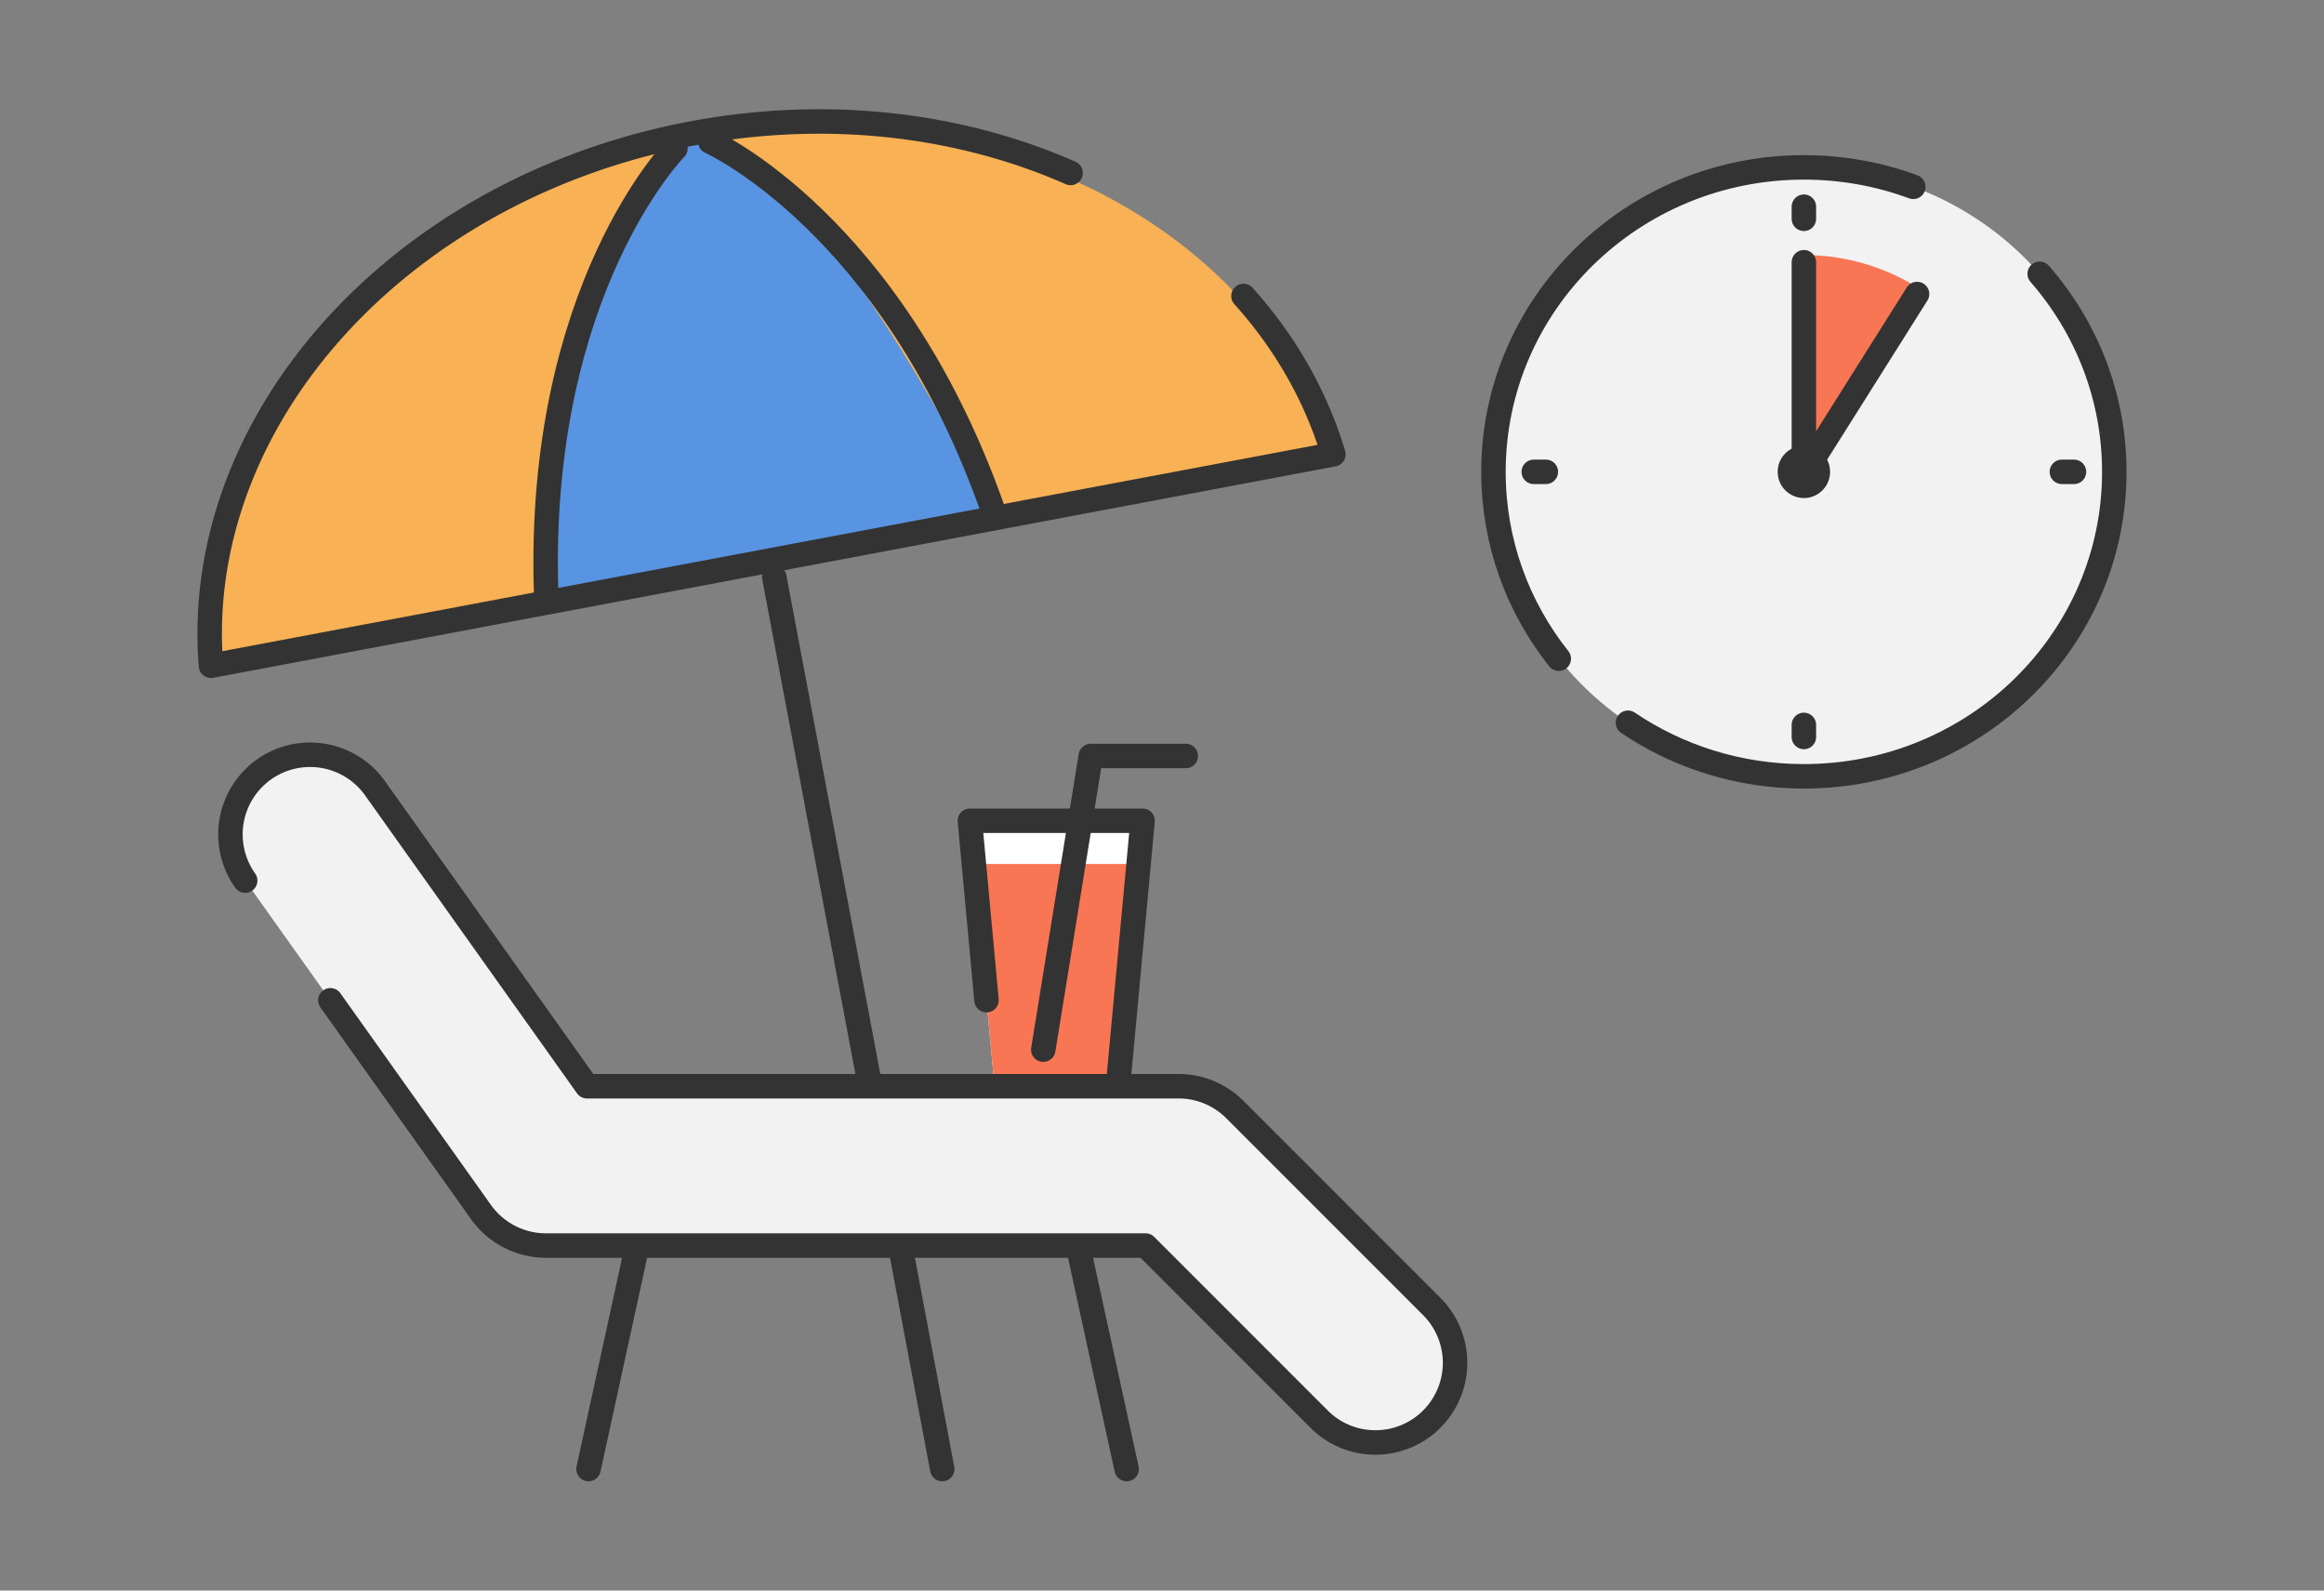 <svg xmlns="http://www.w3.org/2000/svg" width="190" height="130"><rect width="100%" height="100%" fill="#808080" stroke="none"/><defs><clipPath id="a"><path d="M0 0h190v130H0z" style="fill:none"/></clipPath></defs><g style="clip-path:url(#a)"><path d="M91.383 88.967h-10.06l-2.03-21.884h14.12z" style="fill:#fff;fill-rule:evenodd"/><path d="m79.62 70.613 1.703 18.354h10.06l1.702-18.354z" style="fill:#f87654"/><path d="m80.653 81.745-1.36-14.662h14.12l-2.03 21.884" style="fill:none;fill-rule:evenodd;stroke:#333;stroke-linecap:round;stroke-linejoin:round;stroke-width:2px"/><path d="M96.942 61.788h-7.765L85.294 85.79" style="fill:none;fill-rule:evenodd;stroke:#333;stroke-linecap:round;stroke-linejoin:round;stroke-width:2px"/><path d="m48.114 120.07 3.907-17.9M92.108 120.07l-3.907-17.9M77.033 120.07 63.302 47.171" style="fill:none;stroke:#333;stroke-linecap:round;stroke-linejoin:round;stroke-width:2px"/><path d="M109.012 37.623c-5.75-19.148-28.382-30.755-52.448-26.222S15.641 34.978 17.25 54.907z" style="fill:#f8b154"/><path d="M81.561 42.794 44.783 49.72c-.215-9.886 1.992-32.805 11.781-38.32 9.82 0 24.997 31.393 24.997 31.393" style="fill:#5994e2;fill-rule:evenodd"/><path d="M55.224 12.122S43.882 23.638 44.646 48.341M58.076 11.585s14.754 6.6 23.03 29.888" style="fill:none;fill-rule:evenodd;stroke:#333;stroke-linecap:round;stroke-linejoin:round;stroke-width:2px"/><path d="M112.45 117.896a6.5 6.5 0 0 1-4.605-1.907l-14.187-14.187H44.632a6.52 6.52 0 0 1-5.306-2.735l-19.28-27.094a6.514 6.514 0 0 1 1.53-9.081 6.52 6.52 0 0 1 9.082 1.53L47.99 88.78h48.364c1.727 0 3.383.685 4.604 1.907l16.094 16.094a6.51 6.51 0 0 1 0 9.208 6.5 6.5 0 0 1-4.604 1.907" style="fill:#f2f2f2;fill-rule:evenodd"/><path d="M87.526 14.136c-8.992-3.964-19.823-5.324-30.962-3.226C32.5 15.443 15.641 34.488 17.25 54.417l91.762-17.284c-1.454-4.843-3.988-9.203-7.352-12.942M20.046 71.973a6.514 6.514 0 0 1 1.53-9.081 6.52 6.52 0 0 1 9.082 1.53L47.99 88.78h48.364c1.727 0 3.383.685 4.604 1.907l16.094 16.094a6.51 6.51 0 0 1 0 9.208c-1.27 1.271-2.938 1.907-4.604 1.907s-3.333-.636-4.604-1.907l-14.187-14.187H44.632a6.52 6.52 0 0 1-5.306-2.735L27.01 81.757" style="fill:none;fill-rule:evenodd;stroke:#333;stroke-linecap:round;stroke-linejoin:round;stroke-width:2px"/><ellipse cx="147.477" cy="38.565" rx="25.379" ry="24.885" style="fill:#f2f2f2"/><path d="M127.438 53.838c-3.347-4.216-5.34-9.516-5.34-15.273 0-13.743 11.362-24.885 25.379-24.885 3.149 0 6.164.563 8.947 1.59M166.755 22.38c3.803 4.352 6.1 10.006 6.1 16.185 0 13.744-11.362 24.885-25.378 24.885-5.34 0-10.295-1.617-14.383-4.379" style="fill:none;stroke:#333;stroke-linecap:round;stroke-linejoin:round;stroke-width:2px"/><circle cx="147.477" cy="38.565" r="2.142" style="fill:#333"/><path d="M130.09 37.988v-.164c0-9.394 7.746-16.975 17.387-16.975s17.304 7.581 17.304 16.975-.66 5.273-1.813 7.498l-15.409-7.334z" style="fill:none"/><path d="M146.726 37.988h.73l9.222-14.549a17.5 17.5 0 0 0-9.201-2.59c-.094 0-.184.012-.277.014z" style="fill:#f87654;fill-rule:evenodd"/><circle cx="147.477" cy="38.565" r="2.142" style="fill:none"/><path d="M147.477 21.432v16.233M147.477 16.894v.989M147.477 59.248v.988M169.56 38.565h-.99M126.382 38.565h-.989M156.73 24.03l-8.655 13.732" style="fill:none;stroke:#333;stroke-linecap:round;stroke-linejoin:round;stroke-width:2px"/></g></svg>